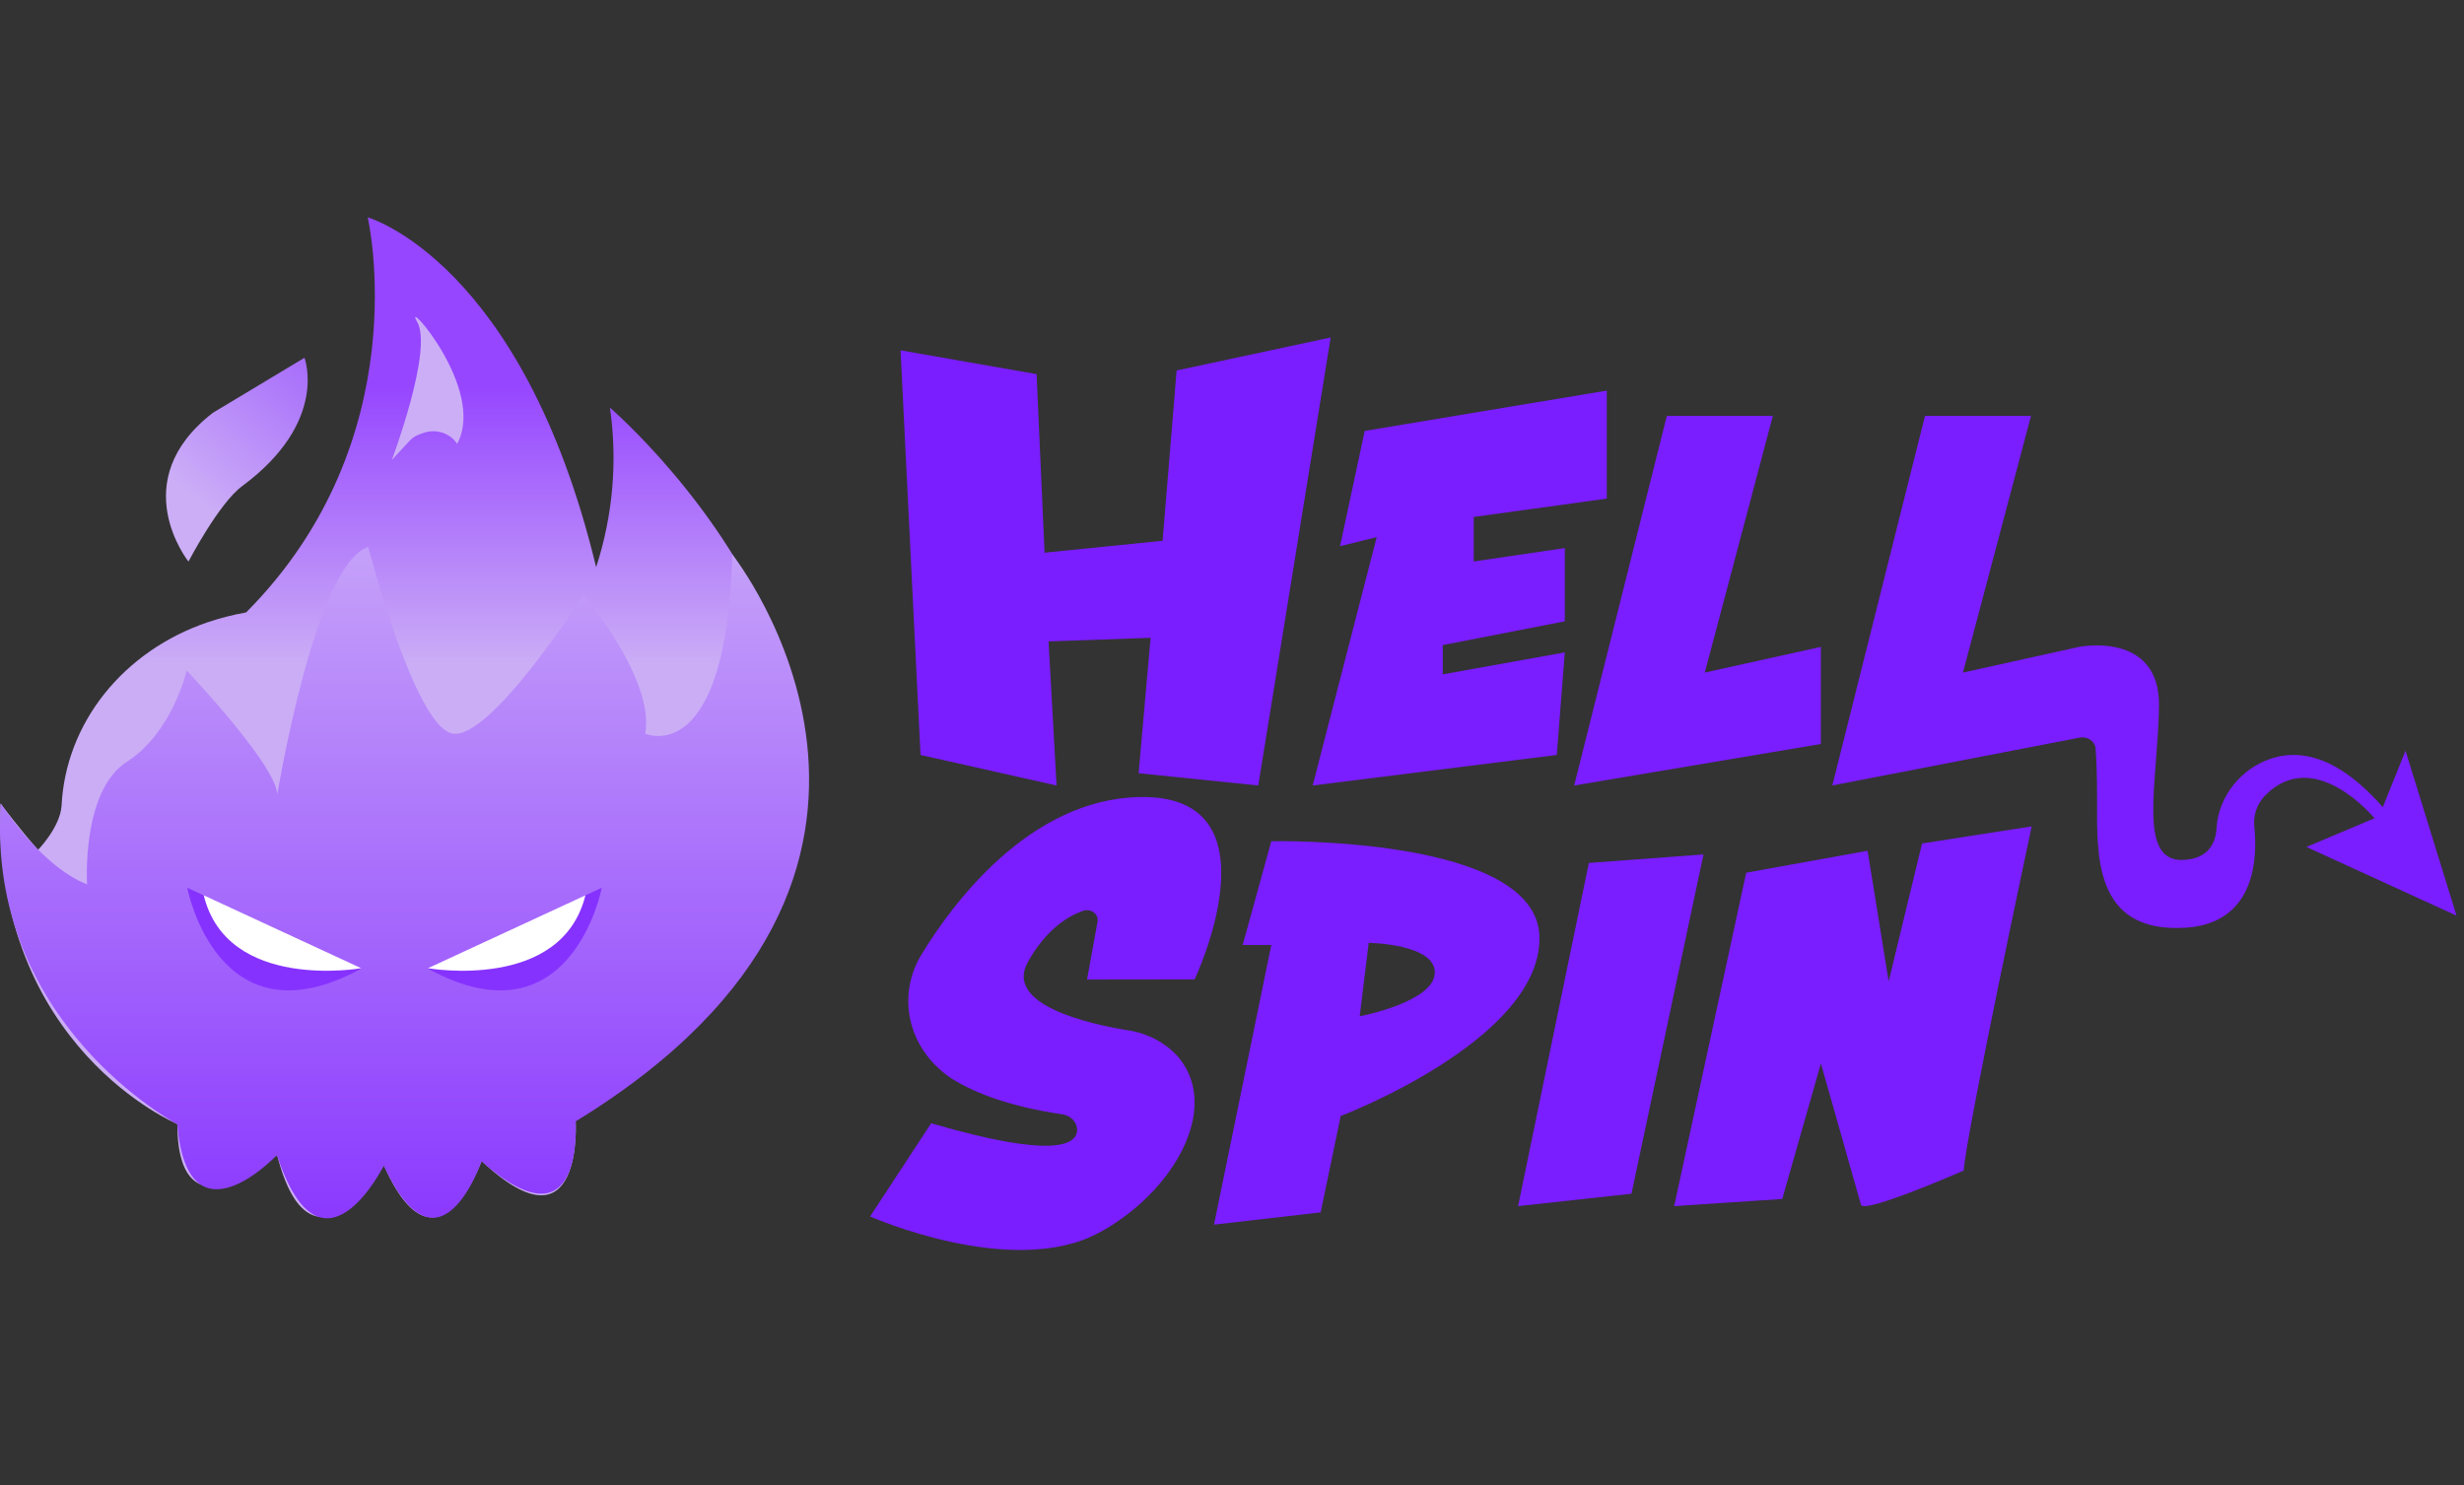 <svg width="136" height="82" viewBox="0 0 136 82" fill="none" xmlns="http://www.w3.org/2000/svg">
<rect x="0" y="0" width="136" height="82" fill="#333333" stroke="none"/>
<g clip-path="url(#clip0_1_6391)">
<path d="M50.808 41.678L49.705 19.339L57.214 20.654L57.655 30.511L64.169 29.854L64.943 20.452L73.447 18.631L69.451 43.364L62.846 42.687L63.507 35.21L57.876 35.411L58.317 43.364L50.808 41.678Z" fill="#7A1DFF"/>
<path d="M73.963 30.154L75.325 23.789L88.687 21.564V27.526L81.342 28.539V30.997L86.368 30.257V34.299L79.633 35.613V37.228L86.368 36.017L85.927 41.678L72.453 43.364L75.987 29.652L73.963 30.154Z" fill="#7A1DFF"/>
<path d="M86.887 43.364L91.999 22.962H97.852L94.097 37.13L100.503 35.712V41.072L86.887 43.364Z" fill="#7A1DFF"/>
<path d="M114.786 40.72L101.135 43.364L106.248 22.962H112.1L108.346 37.13L114.752 35.712C114.752 35.712 119.242 34.806 119.168 39.014C119.095 43.222 117.953 47.572 120.496 47.474C121.898 47.418 122.278 46.539 122.339 45.763C122.371 45.129 122.551 44.508 122.865 43.943C123.18 43.377 123.623 42.879 124.164 42.482C125.778 41.369 128.312 40.898 131.518 44.56L132.772 41.444L135.588 50.549L127.304 46.757L131.059 45.173C131.059 45.173 127.741 41.124 125.008 43.931C124.788 44.166 124.624 44.439 124.524 44.735C124.425 45.03 124.392 45.341 124.428 45.649C124.597 47.307 124.532 50.981 120.604 51.218C115.526 51.519 115.747 47.125 115.747 44.192C115.747 42.763 115.708 41.864 115.664 41.318C115.656 41.224 115.625 41.132 115.575 41.049C115.524 40.967 115.455 40.895 115.372 40.838C115.289 40.782 115.194 40.742 115.093 40.721C114.992 40.701 114.888 40.701 114.786 40.72Z" fill="#7A1DFF"/>
<path d="M112.139 45.621C112.139 45.621 108.532 62.532 108.385 64.622C108.385 64.622 102.861 67.045 102.714 66.507C102.567 65.968 100.504 58.712 100.504 58.712L98.371 66.19L92.406 66.586L96.381 48.178L103.082 46.967L104.245 54.175L106.088 46.563L112.139 45.621Z" fill="#7A1DFF"/>
<path d="M83.79 66.586L87.696 47.64L94.024 47.169L90.049 65.901L83.79 66.586Z" fill="#7A1DFF"/>
<path d="M70.169 46.44L68.59 52.168H70.169L67.007 67.607L72.894 66.93L74.001 61.61C74.001 61.61 85.01 57.429 84.971 51.773C84.932 46.116 70.169 46.44 70.169 46.44ZM75.048 56.115L75.545 52.05C75.545 52.05 79.243 52.101 79.192 53.716C79.14 55.331 75.048 56.103 75.048 56.103V56.115Z" fill="#7A1DFF"/>
<path d="M65.938 54.069C65.938 54.069 70.796 43.8 62.846 44.002C56.79 44.156 52.555 49.916 50.886 52.655C50.173 53.801 49.956 55.15 50.276 56.435C50.596 57.72 51.431 58.849 52.616 59.599C53.913 60.391 55.821 61.099 58.589 61.511C58.829 61.535 59.05 61.64 59.21 61.806C59.37 61.971 59.457 62.185 59.454 62.406C59.407 63.197 58.157 63.989 51.396 62.01L48.026 67.156C48.026 67.156 55.847 70.624 60.635 68.066C64.701 65.889 67.418 61.242 65.06 58.383C64.358 57.575 63.35 57.037 62.236 56.875C60.121 56.531 55.406 55.478 56.734 53.107C57.728 51.325 58.922 50.589 59.761 50.288C59.86 50.251 59.967 50.238 60.073 50.252C60.178 50.265 60.278 50.304 60.361 50.365C60.445 50.425 60.509 50.505 60.547 50.596C60.585 50.687 60.596 50.786 60.579 50.882L59.999 54.077L65.938 54.069Z" fill="#7A1DFF"/>
<path d="M20.296 12C20.296 12 28.83 14.403 32.904 31.314C33.83 28.46 34.09 25.459 33.666 22.506C33.666 22.506 58.961 44.192 31.771 61.768C31.771 61.768 32.282 69.44 26.581 64.092C26.581 64.092 24.111 70.928 21.186 64.333C21.186 64.333 17.16 71.118 15.291 63.747C15.291 63.747 9.789 68.684 9.789 62.053C9.789 62.053 -0.368 57.829 0.026 44.358C0.026 44.358 1.216 45.941 2.102 46.915C2.102 46.915 3.326 45.664 3.4 44.465C3.51 42.242 4.332 40.098 5.764 38.3C7.197 36.502 9.175 35.13 11.454 34.355C12.148 34.12 12.861 33.938 13.587 33.808C23.133 24.212 20.296 12 20.296 12Z" fill="url(#paint0_linear_1_6391)"/>
<path d="M10.403 31.002C10.403 31.002 6.856 26.564 11.748 22.791L16.805 19.751C16.805 19.751 18.167 23.282 13.37 26.833C12.072 27.791 10.403 31.002 10.403 31.002Z" fill="url(#paint1_linear_1_6391)"/>
<path d="M21.628 25.392C21.628 25.392 23.912 19.316 23.029 17.776C22.147 16.236 26.879 21.465 25.231 24.505C25.062 24.237 24.8 24.028 24.487 23.911C24.173 23.794 23.826 23.776 23.501 23.86C23.335 23.905 23.174 23.963 23.02 24.034C22.855 24.114 22.708 24.223 22.588 24.355L21.628 25.392Z" fill="#CCAEF7"/>
<path d="M0.047 44.358C0.047 44.358 2.21 47.798 4.806 48.823C4.806 48.823 4.477 43.677 7.003 42.054C9.529 40.431 10.303 37.015 10.303 37.015C10.303 37.015 15.814 42.818 15.265 44.093C15.265 44.093 17.354 31.128 20.326 30.198C20.326 30.198 22.856 40.023 24.945 40.49C27.035 40.958 32.203 32.838 32.203 32.838C32.203 32.838 36.161 37.505 35.612 40.502C35.612 40.502 40.089 42.513 40.418 30.606C40.418 30.606 54.324 48.111 31.767 61.911C31.767 61.911 32.299 69.163 26.576 64.108C26.576 64.108 24.253 70.964 21.182 64.349C21.182 64.349 17.748 71.265 15.286 63.763C15.286 63.763 10.368 68.989 9.784 62.069C9.81 62.053 -0.8 56.515 0.047 44.358Z" fill="url(#paint2_linear_1_6391)"/>
<path d="M10.334 49.009C10.334 49.009 12.008 57.806 19.928 53.479L10.334 49.009Z" fill="#8632FE"/>
<path d="M11.246 49.425L19.936 53.451C19.936 53.451 12.544 54.753 11.246 49.425Z" fill="white"/>
<path d="M33.216 49.009C33.216 49.009 31.542 57.806 23.622 53.479L33.216 49.009Z" fill="#8632FE"/>
<path d="M32.312 49.425L23.622 53.451C23.622 53.451 30.992 54.753 32.312 49.425Z" fill="white"/>
</g>
<defs>
<linearGradient id="paint0_linear_1_6391" x1="22.203" y1="61.835" x2="22.203" y2="21.267" gradientUnits="userSpaceOnUse">
<stop offset="0.62" stop-color="#CBADF6"/>
<stop offset="1" stop-color="#9646FF"/>
</linearGradient>
<linearGradient id="paint1_linear_1_6391" x1="10.559" y1="27.375" x2="24.011" y2="11.695" gradientUnits="userSpaceOnUse">
<stop stop-color="#CCAEF7"/>
<stop offset="0.9" stop-color="#8632FE"/>
</linearGradient>
<linearGradient id="paint2_linear_1_6391" x1="22.328" y1="71.764" x2="22.328" y2="30.891" gradientUnits="userSpaceOnUse">
<stop stop-color="#842DFF"/>
<stop offset="1" stop-color="#C49FF9"/>
</linearGradient>
<clipPath id="clip0_1_6391">
<rect width="136" height="82" fill="white"/>
</clipPath>
</defs>
</svg>
